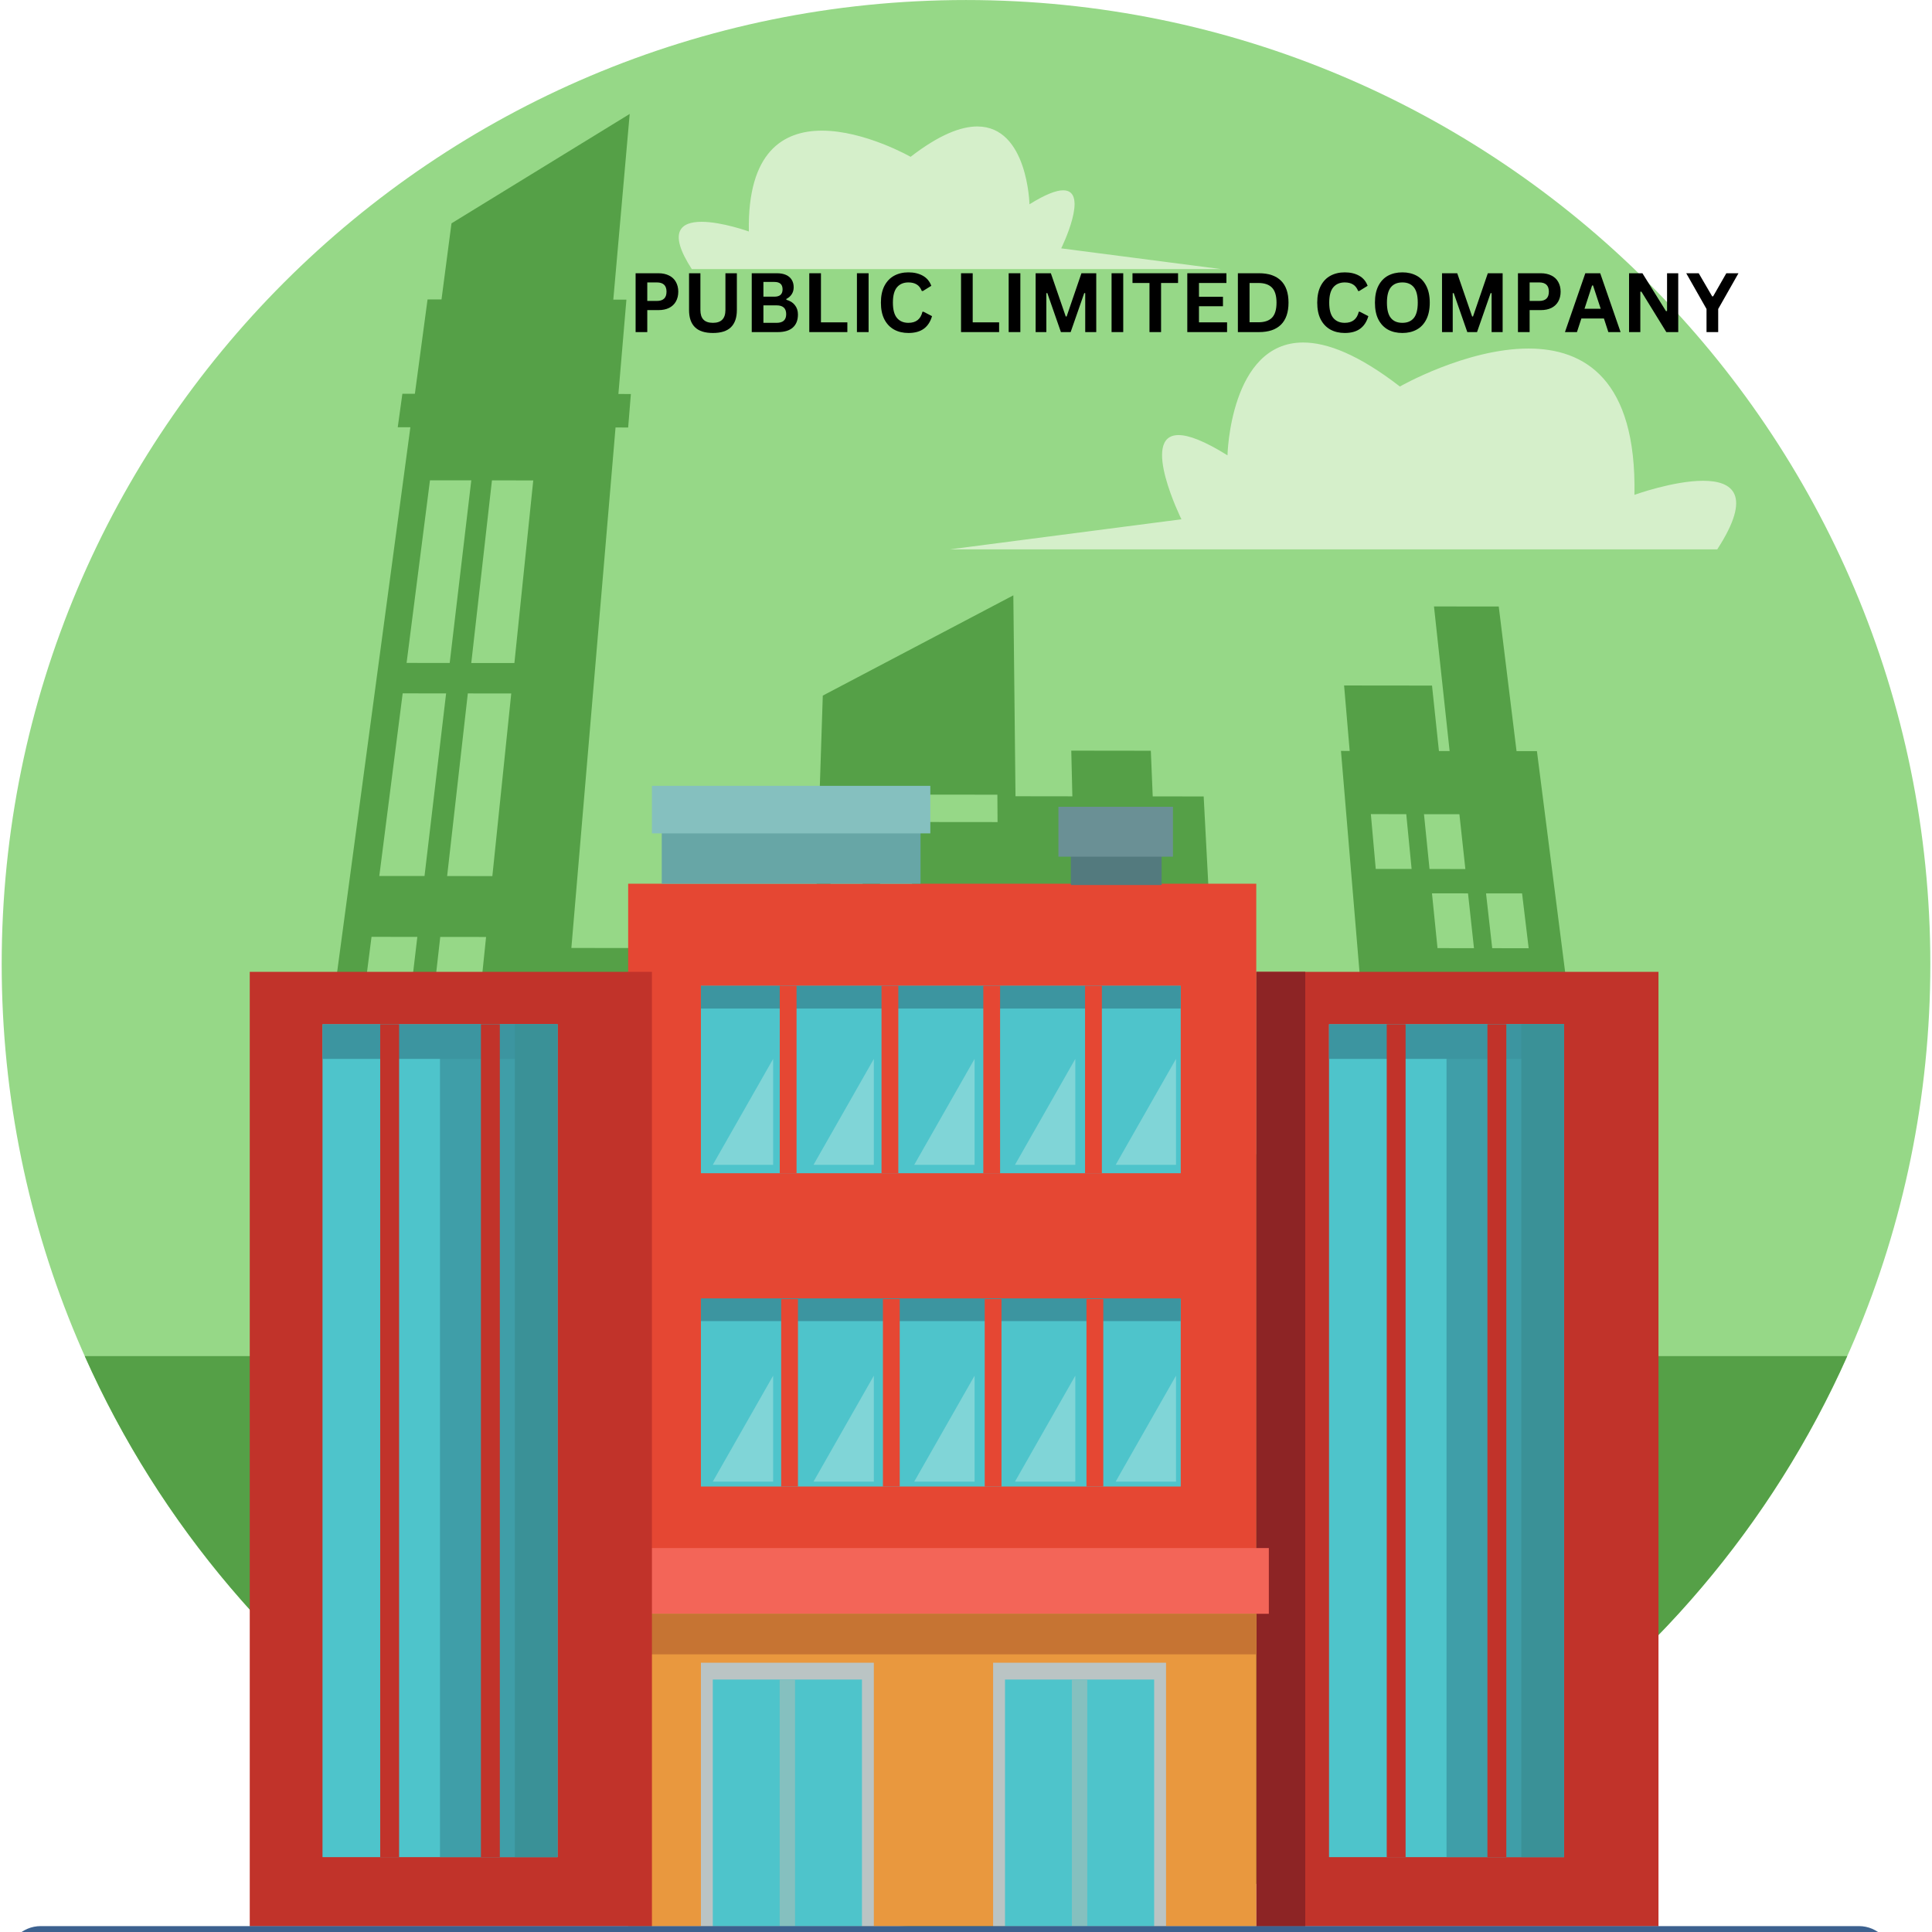 <?xml version="1.0" encoding="UTF-8"?> <svg xmlns="http://www.w3.org/2000/svg" xmlns:xlink="http://www.w3.org/1999/xlink" width="500" zoomAndPan="magnify" viewBox="0 0 375 375" height="500" preserveAspectRatio="xMidYMid meet" version="1.0"><defs><g></g></defs><path fill="#96d887" d="M 374.676 187.133 C 374.676 290.48 290.875 374.262 187.5 374.262 C 84.125 374.262 0.328 290.48 0.328 187.133 C 0.328 83.781 84.125 0.004 187.5 0.004 C 290.875 0.004 374.676 83.781 374.676 187.133 " fill-opacity="1" fill-rule="nonzero"></path><path fill="#55a047" d="M 296.715 184.051 L 289.637 184.043 L 288.438 173.41 L 295.434 173.414 L 296.715 184.051 M 302.59 232.805 L 295.133 232.793 L 293.934 222.16 L 301.309 222.168 L 302.59 232.805 M 304.449 248.168 L 296.863 248.16 L 295.664 237.523 L 303.164 237.531 L 304.449 248.168 M 284.426 168.68 L 277.469 168.668 L 276.395 158.035 L 283.27 158.039 L 284.426 168.68 M 286.098 184.043 L 279.02 184.031 L 277.945 173.398 L 284.941 173.406 L 286.098 184.043 M 287.863 200.293 L 280.66 200.285 L 279.586 189.648 L 286.707 189.656 L 287.863 200.293 M 289.539 215.656 L 282.211 215.648 L 281.137 205.012 L 288.379 205.016 L 289.539 215.656 M 291.402 232.789 L 283.941 232.785 L 282.867 222.145 L 290.246 222.156 L 291.402 232.789 M 293.074 248.152 L 285.492 248.148 L 284.422 237.508 L 291.918 237.52 L 293.074 248.152 M 273.992 168.664 L 267.031 168.656 L 266.082 158.023 L 272.953 158.027 L 273.992 168.664 M 277.059 200.277 L 269.852 200.273 L 268.902 189.637 L 276.027 189.645 L 277.059 200.277 M 278.551 215.645 L 271.223 215.633 L 270.273 205 L 277.516 205.008 L 278.551 215.645 M 227.594 211.156 L 221.109 211.152 L 220.355 190.176 L 226.691 190.184 L 227.594 211.156 M 229.148 264.926 L 222.504 264.922 L 221.734 243.059 L 228.23 243.062 L 229.148 264.926 M 217.266 211.148 L 210.781 211.137 L 210.262 190.164 L 216.598 190.168 L 217.266 211.148 M 218.543 264.918 L 211.902 264.906 L 211.363 243.043 L 217.859 243.055 L 218.543 264.918 M 207.238 211.133 L 200.758 211.129 L 200.461 190.148 L 206.797 190.16 L 207.238 211.133 M 206.547 264.902 L 199.906 264.898 L 199.637 243.031 L 206.129 243.039 L 206.547 264.902 M 196.91 211.125 L 190.43 211.117 L 190.367 190.141 L 196.699 190.148 L 196.91 211.125 M 195.941 264.891 L 189.305 264.883 L 189.27 243.023 L 195.758 243.027 L 195.941 264.891 M 186.883 211.117 L 180.406 211.105 L 180.566 190.133 L 186.902 190.141 L 186.883 211.117 M 185.508 238.883 L 179.043 238.875 L 179.234 217.016 L 185.555 217.02 L 185.508 238.883 M 176.852 186.285 L 170.543 186.277 L 170.941 165.305 L 177.102 165.312 L 176.852 186.285 M 176.555 211.102 L 170.078 211.094 L 170.477 190.117 L 176.805 190.129 L 176.555 211.102 M 175.914 238.871 L 169.449 238.863 L 169.863 217.004 L 176.18 217.012 L 175.914 238.871 M 167.094 186.277 L 160.785 186.273 L 161.406 165.293 L 167.57 165.305 L 167.094 186.277 M 166.531 211.09 L 160.055 211.086 L 160.676 190.109 L 167.008 190.117 L 166.531 211.09 M 161.734 154.215 L 193.59 154.25 L 193.625 159.566 L 161.582 159.535 L 161.734 154.215 M 133.078 229.371 L 123.992 229.363 L 124.863 216.363 L 133.824 216.375 L 133.078 229.371 M 131.703 245.918 L 123.301 245.902 L 124.09 234.09 L 132.391 234.098 L 131.703 245.918 M 130.816 261.277 L 122.281 261.27 L 123.062 249.449 L 131.5 249.461 L 130.816 261.277 M 122.664 212.816 L 113.734 212.809 L 114.766 199.809 L 123.57 199.816 L 122.664 212.816 M 121.512 229.355 L 112.426 229.348 L 113.453 216.352 L 122.418 216.359 L 121.512 229.355 M 119.941 245.902 L 111.535 245.895 L 112.469 234.078 L 120.77 234.086 L 119.941 245.902 M 118.863 261.262 L 110.324 261.254 L 111.258 249.438 L 119.691 249.445 L 118.863 261.262 M 99.844 128.695 L 91.473 128.688 L 95.488 93.238 L 103.504 93.25 L 99.844 128.695 M 95.566 170.051 L 86.789 170.039 L 90.805 134.594 L 99.234 134.602 L 95.566 170.051 M 90.676 217.316 L 81.438 217.301 L 85.453 181.855 L 94.348 181.867 L 90.676 217.316 M 87.285 128.684 L 78.918 128.672 L 83.457 93.227 L 91.477 93.234 L 87.285 128.684 M 82.398 170.035 L 73.621 170.027 L 78.16 134.582 L 86.59 134.59 L 82.398 170.035 M 76.812 217.301 L 67.57 217.289 L 72.113 181.84 L 81.004 181.852 L 76.812 217.301 M 294.359 145.789 L 290.906 117.723 L 278.336 117.711 L 281.371 145.781 L 279.297 145.777 L 277.953 133.07 L 260.887 133.051 L 261.973 145.758 L 260.281 145.754 L 266.844 224.051 L 237.281 224.02 L 233.633 154.59 L 223.742 154.578 L 223.375 145.719 L 207.934 145.699 L 208.145 154.566 L 197.109 154.551 L 196.688 115.555 L 159.703 135.016 L 156.328 238.23 L 137.57 238.207 L 140.406 184.031 L 110.902 184 L 119.477 82.973 L 121.926 82.977 L 122.453 76.477 L 120.031 76.473 L 121.586 58.16 L 119.043 58.156 L 122.223 22.117 L 87.633 43.352 L 85.695 58.121 L 82.988 58.121 L 80.527 76.434 L 78.102 76.43 L 77.203 82.926 L 79.652 82.934 L 54.559 269.613 L 95.883 269.656 L 103.637 269.668 L 129.465 269.695 L 135.926 269.703 L 155.301 269.719 L 171.23 269.738 L 196.629 269.766 L 198.355 269.766 L 236.457 269.809 L 239.684 269.809 L 270.684 269.848 L 273.91 269.852 L 314.168 269.891 L 298.316 145.793 L 294.359 145.789 " fill-opacity="1" fill-rule="nonzero"></path><path fill="#55a047" d="M 16.453 263.219 C 45.617 328.648 111.227 374.262 187.5 374.262 C 263.773 374.262 329.383 328.648 358.547 263.219 L 16.453 263.219 " fill-opacity="1" fill-rule="nonzero"></path><path fill="#d5efca" d="M 333.316 106.633 L 184.359 106.633 L 229.316 100.793 C 229.316 100.793 221.246 84.449 228.754 84.449 C 230.719 84.449 233.742 85.566 238.254 88.379 C 238.254 88.379 238.738 66.48 252.938 66.48 C 257.578 66.48 263.684 68.812 271.715 75.02 C 271.715 75.02 284.613 67.652 296.684 67.652 C 307.508 67.652 317.664 73.574 317.246 96.047 C 317.246 96.047 324.809 93.32 330.574 93.32 C 336.281 93.32 340.223 95.992 333.316 106.633 " fill-opacity="1" fill-rule="nonzero"></path><path fill="#d5efca" d="M 236.98 52.23 L 134.277 52.23 C 129.516 44.895 132.23 43.051 136.168 43.051 C 140.141 43.051 145.352 44.934 145.352 44.934 C 145.07 29.441 152.07 25.359 159.531 25.359 C 167.852 25.359 176.746 30.438 176.746 30.438 C 182.285 26.16 186.492 24.547 189.695 24.547 C 199.484 24.547 199.82 39.652 199.82 39.652 C 202.934 37.711 205.016 36.938 206.367 36.938 C 211.547 36.938 205.98 48.207 205.98 48.207 L 236.98 52.23 " fill-opacity="1" fill-rule="nonzero"></path><path fill="#c1332a" d="M 243.84 373.906 L 321.91 373.906 L 321.91 188.633 L 243.84 188.633 L 243.84 373.906 " fill-opacity="1" fill-rule="nonzero"></path><path fill="#8d2425" d="M 253.348 373.906 L 243.84 373.906 L 243.84 188.633 L 253.348 188.633 L 253.348 373.906 " fill-opacity="1" fill-rule="nonzero"></path><path fill="#4ec4cb" d="M 303.578 360.469 L 257.961 360.469 L 257.961 198.812 L 303.578 198.812 L 303.578 360.469 " fill-opacity="1" fill-rule="nonzero"></path><path fill="#3f9ea8" d="M 303.578 360.469 L 280.77 360.469 L 280.77 198.812 L 303.578 198.812 L 303.578 360.469 " fill-opacity="1" fill-rule="nonzero"></path><path fill="#3c95a0" d="M 303.578 205.531 L 257.961 205.531 L 257.961 198.812 L 303.578 198.812 L 303.578 205.531 " fill-opacity="1" fill-rule="nonzero"></path><path fill="#3a9197" d="M 295.293 198.812 L 295.293 360.469 L 303.578 360.469 L 303.578 198.812 L 295.293 198.812 " fill-opacity="1" fill-rule="nonzero"></path><path fill="#c1332a" d="M 272.824 360.469 L 269.164 360.469 L 269.164 198.812 L 272.824 198.812 L 272.824 360.469 " fill-opacity="1" fill-rule="nonzero"></path><path fill="#c1332a" d="M 292.375 360.469 L 288.711 360.469 L 288.711 198.812 L 292.375 198.812 L 292.375 360.469 " fill-opacity="1" fill-rule="nonzero"></path><path fill="#e54733" d="M 121.926 306.176 L 243.84 306.176 L 243.84 171.527 L 121.926 171.527 Z M 121.926 306.176 " fill-opacity="1" fill-rule="nonzero"></path><path fill="#4ec4cb" d="M 136.047 227.723 L 229.18 227.723 L 229.18 191.348 L 136.047 191.348 Z M 136.047 227.723 " fill-opacity="1" fill-rule="nonzero"></path><path fill="#3c95a0" d="M 229.18 195.758 L 136.047 195.758 L 136.047 191.348 L 229.18 191.348 L 229.18 195.758 " fill-opacity="1" fill-rule="nonzero"></path><path fill="#4ec4cb" d="M 136.047 288.531 L 229.18 288.531 L 229.18 252.152 L 136.047 252.152 Z M 136.047 288.531 " fill-opacity="1" fill-rule="nonzero"></path><path fill="#3c95a0" d="M 229.18 256.426 L 136.047 256.426 L 136.047 252.016 L 229.18 252.016 L 229.18 256.426 " fill-opacity="1" fill-rule="nonzero"></path><path fill="#e54733" d="M 154.609 227.723 L 151.352 227.723 L 151.352 191.348 L 154.609 191.348 L 154.609 227.723 " fill-opacity="1" fill-rule="nonzero"></path><path fill="#e54733" d="M 174.363 227.723 L 171.102 227.723 L 171.102 191.348 L 174.363 191.348 L 174.363 227.723 " fill-opacity="1" fill-rule="nonzero"></path><path fill="#e54733" d="M 194.117 227.723 L 190.859 227.723 L 190.859 191.348 L 194.117 191.348 L 194.117 227.723 " fill-opacity="1" fill-rule="nonzero"></path><path fill="#e54733" d="M 213.871 227.723 L 210.609 227.723 L 210.609 191.348 L 213.871 191.348 L 213.871 227.723 " fill-opacity="1" fill-rule="nonzero"></path><path fill="#e54733" d="M 154.883 288.531 L 151.625 288.531 L 151.625 252.152 L 154.883 252.152 L 154.883 288.531 " fill-opacity="1" fill-rule="nonzero"></path><path fill="#e54733" d="M 174.637 288.531 L 171.375 288.531 L 171.375 252.152 L 174.637 252.152 L 174.637 288.531 " fill-opacity="1" fill-rule="nonzero"></path><path fill="#e54733" d="M 194.387 288.531 L 191.133 288.531 L 191.133 252.152 L 194.387 252.152 L 194.387 288.531 " fill-opacity="1" fill-rule="nonzero"></path><path fill="#e54733" d="M 214.145 288.531 L 210.883 288.531 L 210.883 252.152 L 214.145 252.152 L 214.145 288.531 " fill-opacity="1" fill-rule="nonzero"></path><path fill="#f36558" d="M 246.281 313.234 L 118.668 313.234 L 118.668 300.477 L 246.281 300.477 L 246.281 313.234 " fill-opacity="1" fill-rule="nonzero"></path><path fill="#80d5d7" d="M 150.066 287.582 L 138.352 287.582 L 150.066 267.02 L 150.066 287.582 " fill-opacity="1" fill-rule="nonzero"></path><path fill="#80d5d7" d="M 169.613 287.582 L 157.902 287.582 L 169.613 267.02 L 169.613 287.582 " fill-opacity="1" fill-rule="nonzero"></path><path fill="#80d5d7" d="M 189.164 287.582 L 177.449 287.582 L 189.164 267.02 L 189.164 287.582 " fill-opacity="1" fill-rule="nonzero"></path><path fill="#80d5d7" d="M 208.715 287.582 L 197.004 287.582 L 208.715 267.02 L 208.715 287.582 " fill-opacity="1" fill-rule="nonzero"></path><path fill="#80d5d7" d="M 228.262 287.582 L 216.551 287.582 L 228.262 267.02 L 228.262 287.582 " fill-opacity="1" fill-rule="nonzero"></path><path fill="#80d5d7" d="M 150.066 226.094 L 138.352 226.094 L 150.066 205.531 L 150.066 226.094 " fill-opacity="1" fill-rule="nonzero"></path><path fill="#80d5d7" d="M 169.613 226.094 L 157.902 226.094 L 169.613 205.531 L 169.613 226.094 " fill-opacity="1" fill-rule="nonzero"></path><path fill="#80d5d7" d="M 189.164 226.094 L 177.449 226.094 L 189.164 205.531 L 189.164 226.094 " fill-opacity="1" fill-rule="nonzero"></path><path fill="#80d5d7" d="M 208.715 226.094 L 197.004 226.094 L 208.715 205.531 L 208.715 226.094 " fill-opacity="1" fill-rule="nonzero"></path><path fill="#80d5d7" d="M 228.262 226.094 L 216.551 226.094 L 228.262 205.531 L 228.262 226.094 " fill-opacity="1" fill-rule="nonzero"></path><path fill="#e9983e" d="M 243.84 373.906 L 121.926 373.906 L 121.926 313.234 L 243.84 313.234 L 243.84 373.906 " fill-opacity="1" fill-rule="nonzero"></path><path fill="#c67433" d="M 121.926 321.105 L 243.84 321.105 L 243.84 313.234 L 121.926 313.234 L 121.926 321.105 " fill-opacity="1" fill-rule="nonzero"></path><path fill="#bac4c4" d="M 169.613 373.906 L 136.047 373.906 L 136.047 322.734 L 169.613 322.734 L 169.613 373.906 " fill-opacity="1" fill-rule="nonzero"></path><path fill="#4ec4cb" d="M 167.305 373.906 L 138.352 373.906 L 138.352 325.996 L 167.305 325.996 L 167.305 373.906 " fill-opacity="1" fill-rule="nonzero"></path><path fill="#bac4c4" d="M 226.328 373.906 L 192.762 373.906 L 192.762 322.734 L 226.328 322.734 L 226.328 373.906 " fill-opacity="1" fill-rule="nonzero"></path><path fill="#4ec4cb" d="M 224.02 373.906 L 195.07 373.906 L 195.07 325.996 L 224.02 325.996 L 224.02 373.906 " fill-opacity="1" fill-rule="nonzero"></path><path fill="#67a6a6" d="M 178.676 171.527 L 128.445 171.527 L 128.445 156.598 L 178.676 156.598 L 178.676 171.527 " fill-opacity="1" fill-rule="nonzero"></path><path fill="#85c0bf" d="M 180.574 161.758 L 126.539 161.758 L 126.539 152.531 L 180.574 152.531 L 180.574 161.758 " fill-opacity="1" fill-rule="nonzero"></path><path fill="#85c0bf" d="M 154.32 373.906 L 151.34 373.906 L 151.34 325.996 L 154.32 325.996 L 154.32 373.906 " fill-opacity="1" fill-rule="nonzero"></path><path fill="#85c0bf" d="M 211.035 373.906 L 208.051 373.906 L 208.051 325.996 L 211.035 325.996 L 211.035 373.906 " fill-opacity="1" fill-rule="nonzero"></path><path fill="#c1332a" d="M 48.477 373.906 L 126.539 373.906 L 126.539 188.633 L 48.477 188.633 L 48.477 373.906 " fill-opacity="1" fill-rule="nonzero"></path><path fill="#4ec4cb" d="M 108.211 360.469 L 62.598 360.469 L 62.598 198.812 L 108.211 198.812 L 108.211 360.469 " fill-opacity="1" fill-rule="nonzero"></path><path fill="#3f9ea8" d="M 108.211 360.469 L 85.402 360.469 L 85.402 198.812 L 108.211 198.812 L 108.211 360.469 " fill-opacity="1" fill-rule="nonzero"></path><path fill="#3c95a0" d="M 108.211 205.531 L 62.598 205.531 L 62.598 198.812 L 108.211 198.812 L 108.211 205.531 " fill-opacity="1" fill-rule="nonzero"></path><path fill="#3a9197" d="M 99.934 198.812 L 99.934 360.469 L 108.211 360.469 L 108.211 198.812 L 99.934 198.812 " fill-opacity="1" fill-rule="nonzero"></path><path fill="#c1332a" d="M 77.465 360.469 L 73.797 360.469 L 73.797 198.812 L 77.465 198.812 L 77.465 360.469 " fill-opacity="1" fill-rule="nonzero"></path><path fill="#c1332a" d="M 97.016 360.469 L 93.348 360.469 L 93.348 198.812 L 97.016 198.812 L 97.016 360.469 " fill-opacity="1" fill-rule="nonzero"></path><path fill="#537a7e" d="M 225.469 171.785 L 207.859 171.785 L 207.859 160.781 L 225.469 160.781 L 225.469 171.785 " fill-opacity="1" fill-rule="nonzero"></path><path fill="#6a9095" d="M 227.668 166.281 L 205.438 166.281 L 205.438 156.598 L 227.668 156.598 L 227.668 166.281 " fill-opacity="1" fill-rule="nonzero"></path><path fill="#3c618f" d="M 367.406 380.449 C 367.406 384.094 364.449 387.047 360.805 387.047 L 7.91 387.047 C 4.266 387.047 1.312 384.094 1.312 380.449 C 1.312 376.805 4.266 373.855 7.91 373.855 L 360.805 373.855 C 364.449 373.855 367.406 376.805 367.406 380.449 " fill-opacity="1" fill-rule="nonzero"></path><g fill="#000000" fill-opacity="1"><g transform="translate(121.887, 64.459)"><g><path d="M 5.906 -11.422 C 6.719 -11.422 7.414 -11.27 8 -10.969 C 8.582 -10.676 9.02 -10.258 9.312 -9.719 C 9.613 -9.176 9.766 -8.551 9.766 -7.844 C 9.766 -7.125 9.613 -6.492 9.312 -5.953 C 9.02 -5.422 8.582 -5.004 8 -4.703 C 7.414 -4.41 6.719 -4.266 5.906 -4.266 L 3.75 -4.266 L 3.75 0 L 1.484 0 L 1.484 -11.422 Z M 5.609 -6.047 C 6.859 -6.047 7.484 -6.645 7.484 -7.844 C 7.484 -9.039 6.859 -9.641 5.609 -9.641 L 3.75 -9.641 L 3.75 -6.047 Z M 5.609 -6.047 "></path></g></g></g><g fill="#000000" fill-opacity="1"><g transform="translate(132.322, 64.459)"><g><path d="M 6.062 0.172 C 4.488 0.172 3.32 -0.203 2.562 -0.953 C 1.801 -1.703 1.422 -2.812 1.422 -4.281 L 1.422 -11.422 L 3.625 -11.422 L 3.625 -4.297 C 3.625 -3.461 3.82 -2.836 4.219 -2.422 C 4.625 -2.004 5.238 -1.797 6.062 -1.797 C 7.676 -1.797 8.484 -2.629 8.484 -4.297 L 8.484 -11.422 L 10.703 -11.422 L 10.703 -4.281 C 10.703 -2.812 10.32 -1.703 9.562 -0.953 C 8.801 -0.203 7.633 0.172 6.062 0.172 Z M 6.062 0.172 "></path></g></g></g><g fill="#000000" fill-opacity="1"><g transform="translate(144.428, 64.459)"><g><path d="M 1.484 0 L 1.484 -11.422 L 6.359 -11.422 C 7.066 -11.422 7.66 -11.312 8.141 -11.094 C 8.629 -10.875 9 -10.555 9.25 -10.141 C 9.5 -9.734 9.625 -9.254 9.625 -8.703 C 9.625 -8.191 9.5 -7.742 9.25 -7.359 C 9.008 -6.973 8.66 -6.664 8.203 -6.438 L 8.203 -6.266 C 8.922 -6.078 9.473 -5.734 9.859 -5.234 C 10.254 -4.742 10.453 -4.141 10.453 -3.422 C 10.453 -2.328 10.125 -1.484 9.469 -0.891 C 8.812 -0.297 7.832 0 6.531 0 Z M 5.891 -6.875 C 6.941 -6.875 7.469 -7.348 7.469 -8.297 C 7.469 -8.773 7.336 -9.133 7.078 -9.375 C 6.816 -9.613 6.422 -9.734 5.891 -9.734 L 3.75 -9.734 L 3.75 -6.875 Z M 6.312 -1.797 C 7.551 -1.797 8.172 -2.359 8.172 -3.484 C 8.172 -4.617 7.551 -5.188 6.312 -5.188 L 3.75 -5.188 L 3.75 -1.797 Z M 6.312 -1.797 "></path></g></g></g><g fill="#000000" fill-opacity="1"><g transform="translate(155.597, 64.459)"><g><path d="M 3.75 -11.422 L 3.75 -1.891 L 8.875 -1.891 L 8.875 0 L 1.484 0 L 1.484 -11.422 Z M 3.75 -11.422 "></path></g></g></g><g fill="#000000" fill-opacity="1"><g transform="translate(164.845, 64.459)"><g><path d="M 3.75 0 L 1.484 0 L 1.484 -11.422 L 3.75 -11.422 Z M 3.75 0 "></path></g></g></g><g fill="#000000" fill-opacity="1"><g transform="translate(170.078, 64.459)"><g><path d="M 6.25 0.172 C 5.195 0.172 4.27 -0.047 3.469 -0.484 C 2.664 -0.93 2.035 -1.594 1.578 -2.469 C 1.129 -3.344 0.906 -4.426 0.906 -5.719 C 0.906 -7 1.129 -8.078 1.578 -8.953 C 2.035 -9.836 2.664 -10.5 3.469 -10.938 C 4.27 -11.375 5.195 -11.594 6.25 -11.594 C 7.344 -11.594 8.273 -11.375 9.047 -10.938 C 9.816 -10.508 10.363 -9.859 10.688 -8.984 L 9.047 -7.969 L 8.844 -7.984 C 8.602 -8.578 8.27 -9 7.844 -9.25 C 7.426 -9.508 6.895 -9.641 6.25 -9.641 C 5.301 -9.641 4.562 -9.328 4.031 -8.703 C 3.5 -8.078 3.234 -7.082 3.234 -5.719 C 3.234 -4.352 3.5 -3.359 4.031 -2.734 C 4.562 -2.109 5.301 -1.797 6.25 -1.797 C 7.727 -1.797 8.633 -2.516 8.969 -3.953 L 9.172 -3.953 L 10.828 -3.094 C 10.516 -2.008 9.977 -1.191 9.219 -0.641 C 8.469 -0.098 7.477 0.172 6.25 0.172 Z M 6.25 0.172 "></path></g></g></g><g fill="#000000" fill-opacity="1"><g transform="translate(181.278, 64.459)"><g></g></g></g><g fill="#000000" fill-opacity="1"><g transform="translate(185.051, 64.459)"><g><path d="M 3.75 -11.422 L 3.75 -1.891 L 8.875 -1.891 L 8.875 0 L 1.484 0 L 1.484 -11.422 Z M 3.75 -11.422 "></path></g></g></g><g fill="#000000" fill-opacity="1"><g transform="translate(194.299, 64.459)"><g><path d="M 3.75 0 L 1.484 0 L 1.484 -11.422 L 3.75 -11.422 Z M 3.75 0 "></path></g></g></g><g fill="#000000" fill-opacity="1"><g transform="translate(199.532, 64.459)"><g><path d="M 3.562 0 L 1.484 0 L 1.484 -11.422 L 4.438 -11.422 L 7.328 -3.031 L 7.5 -3.031 L 10.375 -11.422 L 13.25 -11.422 L 13.25 0 L 11.109 0 L 11.109 -7.547 L 10.922 -7.578 L 8.281 0 L 6.391 0 L 3.75 -7.578 L 3.562 -7.547 Z M 3.562 0 "></path></g></g></g><g fill="#000000" fill-opacity="1"><g transform="translate(214.27, 64.459)"><g><path d="M 3.75 0 L 1.484 0 L 1.484 -11.422 L 3.75 -11.422 Z M 3.75 0 "></path></g></g></g><g fill="#000000" fill-opacity="1"><g transform="translate(219.504, 64.459)"><g><path d="M 9.156 -11.422 L 9.156 -9.531 L 5.859 -9.531 L 5.859 0 L 3.609 0 L 3.609 -9.531 L 0.312 -9.531 L 0.312 -11.422 Z M 9.156 -11.422 "></path></g></g></g><g fill="#000000" fill-opacity="1"><g transform="translate(228.97, 64.459)"><g><path d="M 3.75 -5.016 L 3.75 -1.891 L 9.203 -1.891 L 9.203 0 L 1.484 0 L 1.484 -11.422 L 9.078 -11.422 L 9.078 -9.531 L 3.75 -9.531 L 3.75 -6.859 L 8.406 -6.859 L 8.406 -5.016 Z M 3.75 -5.016 "></path></g></g></g><g fill="#000000" fill-opacity="1"><g transform="translate(238.788, 64.459)"><g><path d="M 5.594 -11.422 C 7.445 -11.422 8.863 -10.941 9.844 -9.984 C 10.82 -9.023 11.312 -7.602 11.312 -5.719 C 11.312 -3.832 10.82 -2.406 9.844 -1.438 C 8.863 -0.477 7.445 0 5.594 0 L 1.484 0 L 1.484 -11.422 Z M 5.469 -1.906 C 6.645 -1.906 7.523 -2.203 8.109 -2.797 C 8.691 -3.398 8.984 -4.375 8.984 -5.719 C 8.984 -7.051 8.691 -8.02 8.109 -8.625 C 7.523 -9.227 6.645 -9.531 5.469 -9.531 L 3.75 -9.531 L 3.75 -1.906 Z M 5.469 -1.906 "></path></g></g></g><g fill="#000000" fill-opacity="1"><g transform="translate(250.996, 64.459)"><g></g></g></g><g fill="#000000" fill-opacity="1"><g transform="translate(254.768, 64.459)"><g><path d="M 6.25 0.172 C 5.195 0.172 4.27 -0.047 3.469 -0.484 C 2.664 -0.93 2.035 -1.594 1.578 -2.469 C 1.129 -3.344 0.906 -4.426 0.906 -5.719 C 0.906 -7 1.129 -8.078 1.578 -8.953 C 2.035 -9.836 2.664 -10.5 3.469 -10.938 C 4.27 -11.375 5.195 -11.594 6.25 -11.594 C 7.344 -11.594 8.273 -11.375 9.047 -10.938 C 9.816 -10.508 10.363 -9.859 10.688 -8.984 L 9.047 -7.969 L 8.844 -7.984 C 8.602 -8.578 8.27 -9 7.844 -9.25 C 7.426 -9.508 6.895 -9.641 6.25 -9.641 C 5.301 -9.641 4.562 -9.328 4.031 -8.703 C 3.5 -8.078 3.234 -7.082 3.234 -5.719 C 3.234 -4.352 3.5 -3.359 4.031 -2.734 C 4.562 -2.109 5.301 -1.797 6.25 -1.797 C 7.727 -1.797 8.633 -2.516 8.969 -3.953 L 9.172 -3.953 L 10.828 -3.094 C 10.516 -2.008 9.977 -1.191 9.219 -0.641 C 8.469 -0.098 7.477 0.172 6.25 0.172 Z M 6.25 0.172 "></path></g></g></g><g fill="#000000" fill-opacity="1"><g transform="translate(265.969, 64.459)"><g><path d="M 6.234 0.172 C 5.18 0.172 4.254 -0.039 3.453 -0.469 C 2.66 -0.906 2.035 -1.562 1.578 -2.438 C 1.129 -3.312 0.906 -4.406 0.906 -5.719 C 0.906 -7.02 1.129 -8.109 1.578 -8.984 C 2.035 -9.867 2.66 -10.523 3.453 -10.953 C 4.254 -11.379 5.18 -11.594 6.234 -11.594 C 7.273 -11.594 8.191 -11.379 8.984 -10.953 C 9.785 -10.523 10.41 -9.867 10.859 -8.984 C 11.316 -8.109 11.547 -7.02 11.547 -5.719 C 11.547 -4.406 11.316 -3.305 10.859 -2.422 C 10.41 -1.547 9.785 -0.895 8.984 -0.469 C 8.191 -0.039 7.273 0.172 6.234 0.172 Z M 6.234 -1.797 C 7.203 -1.797 7.941 -2.109 8.453 -2.734 C 8.961 -3.359 9.219 -4.352 9.219 -5.719 C 9.219 -7.082 8.961 -8.078 8.453 -8.703 C 7.941 -9.328 7.203 -9.641 6.234 -9.641 C 5.254 -9.641 4.508 -9.328 4 -8.703 C 3.488 -8.078 3.234 -7.082 3.234 -5.719 C 3.234 -4.352 3.488 -3.359 4 -2.734 C 4.508 -2.109 5.254 -1.797 6.234 -1.797 Z M 6.234 -1.797 "></path></g></g></g><g fill="#000000" fill-opacity="1"><g transform="translate(278.411, 64.459)"><g><path d="M 3.562 0 L 1.484 0 L 1.484 -11.422 L 4.438 -11.422 L 7.328 -3.031 L 7.5 -3.031 L 10.375 -11.422 L 13.25 -11.422 L 13.25 0 L 11.109 0 L 11.109 -7.547 L 10.922 -7.578 L 8.281 0 L 6.391 0 L 3.75 -7.578 L 3.562 -7.547 Z M 3.562 0 "></path></g></g></g><g fill="#000000" fill-opacity="1"><g transform="translate(293.15, 64.459)"><g><path d="M 5.906 -11.422 C 6.719 -11.422 7.414 -11.27 8 -10.969 C 8.582 -10.676 9.02 -10.258 9.312 -9.719 C 9.613 -9.176 9.766 -8.551 9.766 -7.844 C 9.766 -7.125 9.613 -6.492 9.312 -5.953 C 9.02 -5.422 8.582 -5.004 8 -4.703 C 7.414 -4.41 6.719 -4.266 5.906 -4.266 L 3.75 -4.266 L 3.75 0 L 1.484 0 L 1.484 -11.422 Z M 5.609 -6.047 C 6.859 -6.047 7.484 -6.645 7.484 -7.844 C 7.484 -9.039 6.859 -9.641 5.609 -9.641 L 3.75 -9.641 L 3.75 -6.047 Z M 5.609 -6.047 "></path></g></g></g><g fill="#000000" fill-opacity="1"><g transform="translate(303.585, 64.459)"><g><path d="M 10.969 0 L 8.594 0 L 7.734 -2.641 L 3.359 -2.641 L 2.5 0 L 0.172 0 L 4.125 -11.422 L 7.016 -11.422 Z M 5.438 -9.047 L 3.969 -4.531 L 7.109 -4.531 L 5.625 -9.047 Z M 5.438 -9.047 "></path></g></g></g><g fill="#000000" fill-opacity="1"><g transform="translate(314.715, 64.459)"><g><path d="M 3.672 0 L 1.484 0 L 1.484 -11.422 L 4.078 -11.422 L 8.656 -4.062 L 8.859 -4.094 L 8.859 -11.422 L 11.031 -11.422 L 11.031 0 L 8.719 0 L 3.875 -7.859 L 3.672 -7.828 Z M 3.672 0 "></path></g></g></g><g fill="#000000" fill-opacity="1"><g transform="translate(327.235, 64.459)"><g><path d="M 6.266 0 L 4 0 L 4 -4.484 L 0.062 -11.422 L 2.484 -11.422 L 5.094 -6.938 L 5.281 -6.938 L 7.844 -11.422 L 10.203 -11.422 L 6.266 -4.484 Z M 6.266 0 "></path></g></g></g></svg> 